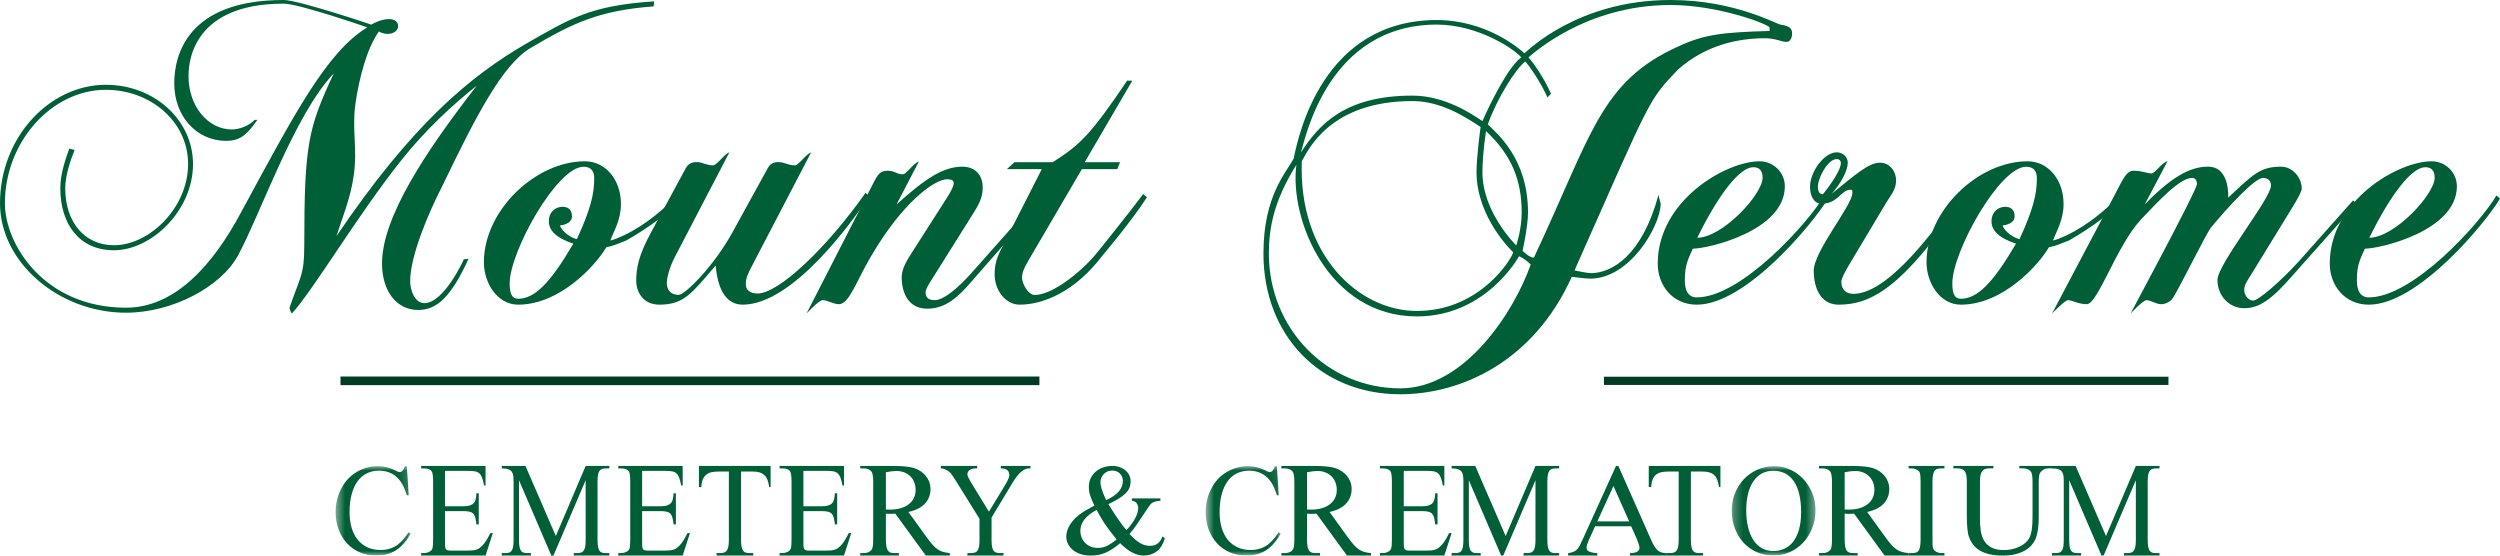 <?xml version="1.0" encoding="UTF-8"?>
<svg width="279px" height="62px" viewBox="0 0 279 62" version="1.1" xmlns="http://www.w3.org/2000/svg" xmlns:xlink="http://www.w3.org/1999/xlink">
    <title>Logo new</title>
    <defs>
        <polygon id="path-1" points="0.455 0.023 8.831 0.023 8.831 10 0.455 10"></polygon>
        <polygon id="path-3" points="0.552 0.023 8.928 0.023 8.928 10 0.552 10"></polygon>
        <polygon id="path-5" points="0.263 0.023 9.609 0.023 9.609 10 0.263 10"></polygon>
        <polygon id="path-7" points="0 62 279 62 279 0 0 0"></polygon>
    </defs>
    <g id="D2" stroke="none" stroke-width="1" fill="none" fill-rule="evenodd">
        <g id="Homepage-v1" transform="translate(-580, -29)">
            <g id="Hero-unit" transform="translate(0, -32)">
                <g id="Navbar" transform="translate(-1, 30)">
                    <g id="Logo-new" transform="translate(581, 31)">
                        <path d="M72.95,0.712 C66.817,1.17 63.875,2.595 59.238,5.341 C56.096,7.173 53.104,12.972 49.315,20.857 C47.869,23.655 45.775,28.539 45.775,31.388 C45.775,32.456 46.323,33.83 47.37,33.83 C49.514,33.83 51.708,29.099 51.758,28.946 C52.057,28.845 52.057,28.997 52.307,28.845 C50.362,33.118 48.766,34.593 46.672,34.593 C44.229,34.593 42.633,32.456 42.633,29.404 C42.633,24.266 47.47,16.94 53.204,9.564 C50.611,11.599 47.37,14.6 44.727,17.958 C39.84,24.113 34.954,32.406 32.561,35 C32.411,34.745 32.312,34.441 32.312,34.339 C33.508,30.828 33.957,30.727 33.957,27.42 C33.957,16.025 34.406,14.295 37.248,8.19 C32.86,12.82 29.12,23.757 26.577,28.488 C24.682,31.999 19.248,34.898 14.062,34.898 C6.532,34.898 0,29.251 0,22.689 C0,15.312 5.535,9.462 11.817,9.462 C17.203,9.462 21.54,13.38 21.54,18.314 C21.54,23.503 16.904,27.929 12.715,27.929 C8.826,27.929 6.731,24.978 6.731,21.01 C6.731,19.382 7.33,17.703 7.729,16.585 L8.327,16.737 C7.878,17.856 7.28,19.586 7.28,21.01 C7.28,24.775 9.424,27.369 12.715,27.369 C16.704,27.369 20.992,23.147 20.992,18.314 C20.992,13.532 16.754,10.022 11.817,10.022 C5.734,10.022 0.548,15.872 0.548,22.689 C0.548,27.267 4.936,34.339 14.062,34.339 C19.546,34.339 23.784,29.557 26.926,23.655 C33.01,12.413 36.5,5.8 40.988,3.052 C40.988,3.052 33.359,0.407 31.663,0.407 C20.892,0.407 21.042,7.733 21.042,8.547 C21.042,11.752 23.136,14.448 25.879,14.448 C26.577,14.448 27.674,14.143 28.422,13.38 L28.721,13.38 C27.475,15.211 26.627,15.72 25.231,15.72 C21.94,15.72 19.446,12.972 19.446,9.31 C19.446,6.105 20.942,0 31.663,0 C33.309,0 41.436,2.748 41.436,2.748 C43.032,1.832 44.429,1.984 44.429,2.9 C44.429,3.713 43.231,4.07 42.284,3.511 C40.988,5.341 40.09,8.547 39.641,11.752 C39.292,14.651 39.89,16.585 39.492,19.484 C39.142,22.13 38.096,24.571 37.547,26.352 C45.924,13.99 52.356,8.547 58.789,4.833 C63.526,2.137 65.819,0.611 73,0.153 L72.95,0.712 Z" id="Fill-1" fill="#015F37"></path>
                        <path d="M65.124,18.609 C62.144,18.609 56.88,28.108 56.88,31.613 C56.88,32.781 57.129,33.34 57.824,33.34 C59.661,33.34 61.399,31.613 63.982,27.194 C61.995,26.533 61.25,25.67 61.25,24.705 C61.25,23.638 61.995,23.079 62.79,23.079 C63.386,23.079 63.833,23.384 63.833,24.146 C63.833,25.061 62.491,25.162 62.491,25.162 C62.74,25.924 63.833,26.584 64.379,26.686 C65.919,23.333 66.316,21.657 66.316,19.879 C66.316,19.066 65.919,18.609 65.124,18.609 M69.892,26.838 C68.998,27.194 68.402,27.448 67.657,27.6 C66.465,29.632 62.491,34 57.824,34 C55.49,34 54,31.562 54,29.276 C54,23.486 59.76,18 65.273,18 C67.557,18 69.296,20.031 69.296,22.775 C69.296,24.552 68.452,25.924 68.104,26.838 C68.601,26.736 69.047,26.533 69.593,26.279 C72.275,25.01 74.311,23.079 75.602,21.81 L76,22.165 C74.808,23.638 72.474,25.365 69.892,26.838" id="Fill-3" fill="#015F37"></path>
                        <path d="M82.878,34 C81.247,34 80.125,32.649 79.87,29.632 C77.219,32.701 76.352,34 73.6,34 C71.51,34 71,32.232 71,31.4 C71,29.945 71.254,28.489 72.682,25.89 L76.505,18.819 C76.914,18.091 77.372,18.091 77.882,18.091 C78.29,18.091 78.901,18.456 79.564,18.456 C80.023,18.456 80.838,17.155 81.4,17 L75.333,28.645 C74.619,29.997 74.415,31.192 74.415,31.556 C74.415,32.284 74.772,32.908 75.741,32.908 C76.454,32.908 79.666,29.685 81.705,25.994 L85.683,18.767 C85.937,18.299 86.294,18.091 86.855,18.091 C87.619,18.091 87.926,18.456 88.69,18.456 C89.149,18.456 89.862,17.259 90.525,17 L84.051,29.425 C83.439,30.568 83.234,31.037 83.234,31.713 C83.234,32.336 83.643,32.753 84.561,32.753 C86.855,32.753 92.157,27.813 96.592,21.523 L97,21.887 C94.96,25.006 88.384,34 82.878,34" id="Fill-5" fill="#015F37"></path>
                        <path d="M108.445,31.389 C107.023,33.045 105.6,34.449 103.49,34.449 C101.626,34.449 100.792,33.095 100.645,31.389 C100.596,30.637 100.596,29.985 101.675,28.33 L105.747,21.961 C106.189,21.259 106.434,20.708 106.434,20.457 C106.434,20.156 106.238,20.006 105.698,20.006 C104.324,20.006 100.743,22.513 97.162,28.681 C95.593,31.339 94.759,33.947 93.63,33.947 C92.992,33.947 92.355,33.496 91.815,33.496 C91.373,33.496 90,35 90,35 L97.555,20.257 C97.947,19.504 98.242,19.053 99.027,19.053 C99.909,19.053 100.056,19.454 100.743,19.454 C101.185,19.454 101.773,18.351 102.558,18 L100.056,22.814 C103.294,19.905 105.256,18.602 107.415,18.602 C108.789,18.602 109.672,19.504 109.672,20.909 C109.672,21.811 109.427,22.513 108.74,23.616 L104.177,30.887 C103.686,31.64 103.294,32.292 103.294,32.593 C103.294,33.195 103.588,33.496 104.324,33.496 C105.256,33.496 106.777,32.292 108.396,30.487 L115.607,22.363 L116,22.713 C114.92,24.018 108.445,31.389 108.445,31.389" id="Fill-7" fill="#015F37"></path>
                        <path d="M123.053,28.496 C119.947,32.611 116.368,34 113.79,34 C112.264,34 111,32.457 111,30.605 C111,29.164 111.421,28.393 112.106,27.056 L116.263,18.876 L112.368,18.876 L113.21,18.105 L117.474,18.105 C120.579,16.15 121.789,14.915 125.789,9 L126.368,9 L121.052,18.105 L124.999,18.105 L124.684,18.876 L120.737,18.876 L115.263,28.238 C114.632,29.319 114.052,30.194 114.052,30.965 C114.052,31.634 114.737,32.919 115.473,32.919 C117.579,32.919 120.999,30.039 122.526,28.084 C122.526,28.084 126.052,23.712 127.579,21.654 L128,22.014 C126.21,24.792 123.053,28.496 123.053,28.496" id="Fill-9" fill="#015F37"></path>
                        <path d="M197.481,3.048 C197.28,2.692 191.788,0.559 186.447,0.559 C176.824,0.559 170.929,6.148 170.575,6.402 C171.13,7.012 172.289,8.638 173.095,10.466 L172.692,10.873 C172.138,9.552 170.828,7.519 170.223,6.859 C169.165,7.672 167.15,10.822 166.041,13.871 C166.949,14.836 170.526,17.579 170.526,23.727 C170.526,25.252 169.92,27.996 169.92,27.996 C169.92,27.996 170.676,28.758 171.18,28.758 C177.63,15.039 178.587,9.095 187.303,5.182 C190.226,3.811 192.342,3.607 197.481,3.455 L197.481,3.048 Z M165.84,14.633 C165.537,16.563 165.437,18.392 165.437,19.205 C165.437,23.727 169.216,27.386 169.216,27.386 C169.216,27.386 169.82,25.608 169.82,23.727 C169.82,20.12 168.711,17.325 165.84,14.633 L165.84,14.633 Z M164.781,19.205 C164.781,17.376 165.235,14.175 165.235,14.175 C163.472,13.007 160.801,11.279 157.627,11.279 C148.407,11.279 145.988,16.767 145.283,17.986 C144.88,28.351 151.53,34.702 158.131,34.702 C165.336,34.702 168.863,28.605 168.863,28.147 C168.863,28.147 164.781,24.337 164.781,19.205 L164.781,19.205 Z M160.297,2.743 C148.205,2.794 145.686,15.395 145.182,17.021 C147.147,13.972 150.019,10.67 157.627,10.67 C161.305,10.67 164.379,12.803 165.437,13.515 C165.437,13.515 167.956,7.723 169.77,6.402 C169.115,5.588 165.084,2.743 160.297,2.743 L160.297,2.743 Z M169.518,28.605 C169.518,28.605 165.89,35.312 158.131,35.312 C148.256,35.312 143.872,24.489 144.678,18.392 C142.159,22.406 141.605,25.455 141.605,28.3 C141.605,36.683 148.104,43.34 156.266,43.34 C163.472,43.34 168.963,34.804 170.828,29.52 C170.828,29.52 170.122,28.809 169.518,28.605 L169.518,28.605 Z M199.396,4.674 C198.741,4.674 198.187,4.268 196.977,4.268 C193.954,4.268 190.377,5.03 187.303,7.723 C183.928,11.279 184.431,10.517 175.715,30.18 C175.715,30.18 177.176,30.485 177.529,30.485 C179.897,30.485 183.273,28.503 185.086,21.746 C185.187,22.254 185.339,22.661 185.339,22.813 C185.187,25.455 181.811,31.095 177.479,31.095 C176.924,31.095 175.412,30.891 175.412,30.891 C171.13,40.393 163.019,44 156.266,44 C147.298,44 141,37.394 141,28.3 C141,21.797 143.57,19.256 144.376,17.681 C144.93,14.988 147.651,2.286 160.297,2.235 C165.89,2.235 169.568,5.437 170.122,5.944 C170.474,5.69 176.067,0 186.447,0 C193.551,0 198.237,2.692 198.69,2.743 C199.749,2.896 200,3.2 200,3.76 C200,4.268 199.749,4.674 199.396,4.674 L199.396,4.674 Z" id="Fill-11" fill="#015F37"></path>
                        <path d="M195.666,18.66 C194.227,18.66 191.945,21.404 189.415,26.533 C192.193,26.533 196.708,21.708 196.708,19.828 C196.708,19.066 196.36,18.66 195.666,18.66 M189.365,34 C186.588,34 185,31.765 185,29.429 C185,22.368 192.64,18 196.36,18 C197.898,18 199.188,19.219 199.188,20.793 C199.188,25.772 190.606,27.752 188.919,27.752 C188.374,28.972 188.026,29.581 188.026,31.308 C188.026,32.374 188.374,33.187 189.365,33.187 C194.326,33.187 201.817,24.857 203.603,21.81 L204,22.165 C202.512,24.705 194.922,34 189.365,34" id="Fill-13" fill="#015F37"></path>
                        <path d="M204.979,17.754 C203.952,17.754 202.873,19.918 202.873,20.822 C202.873,21.476 203.13,21.678 203.439,21.678 C204.414,20.471 205.441,18.912 205.441,18.208 C205.441,18.006 205.338,17.754 204.979,17.754 M205.184,34 C203.49,34 202.463,32.642 202.411,30.278 C202.36,28.065 206.726,22.935 206.726,21.527 C206.726,21.225 206.726,21.175 206.52,21.175 C205.441,21.175 205.133,22.734 203.284,22.734 C202.463,22.734 202,21.929 202,20.822 C202,19.163 203.592,17 204.979,17 C205.596,17 206.212,17.453 206.212,18.157 C206.212,19.063 205.441,20.471 204.414,21.627 C207.033,19.515 208.523,18.157 209.807,18.157 C210.886,18.157 211.604,19.113 211.604,20.118 C211.604,21.175 211.039,21.728 210.525,22.583 L206.469,29.373 C205.853,30.379 205.493,31.133 205.493,31.435 C205.493,32.39 206.109,32.793 206.829,32.793 C210.32,32.793 214.84,27.21 218.589,21.929 L219,22.281 C212.272,32.239 208.728,34 205.184,34" id="Fill-15" fill="#015F37"></path>
                        <path d="M226.124,18.609 C223.144,18.609 217.88,28.108 217.88,31.613 C217.88,32.781 218.129,33.34 218.824,33.34 C220.662,33.34 222.399,31.613 224.981,27.194 C222.996,26.533 222.251,25.67 222.251,24.705 C222.251,23.638 222.996,23.079 223.79,23.079 C224.386,23.079 224.833,23.384 224.833,24.146 C224.833,25.061 223.491,25.162 223.491,25.162 C223.741,25.924 224.833,26.584 225.379,26.686 C226.919,23.333 227.315,21.657 227.315,19.879 C227.315,19.066 226.919,18.609 226.124,18.609 M230.892,26.838 C229.998,27.194 229.402,27.448 228.657,27.6 C227.465,29.632 223.491,34 218.824,34 C216.49,34 215,31.562 215,29.276 C215,23.486 220.76,18 226.273,18 C228.557,18 230.295,20.031 230.295,22.775 C230.295,24.552 229.452,25.924 229.104,26.838 C229.601,26.736 230.047,26.533 230.593,26.279 C233.275,25.01 235.311,23.079 236.602,21.81 L237,22.165 C235.808,23.638 233.474,25.365 230.892,26.838" id="Fill-17" fill="#015F37"></path>
                        <path d="M256.927,29.534 C254.438,32.343 252.795,34.398 250.455,34.398 C248.813,34.398 247.469,33.045 247.469,31.239 C247.469,29.484 253.442,22.163 253.442,20.708 C253.442,20.156 253.094,19.856 252.546,19.856 C251.65,19.856 248.713,23.014 246.722,25.422 C246.274,25.974 243.287,31.991 242.539,33.194 C242.191,33.747 241.595,33.947 241.196,33.947 C240.598,33.947 240.002,33.496 239.553,33.496 C239.156,33.496 237.762,35 237.762,35 C237.762,35 245.178,21.21 245.178,20.558 C245.178,20.156 245.029,19.856 244.631,19.856 C243.287,19.856 240.948,22.363 238.956,24.469 C236.218,27.378 234.127,33.947 232.883,33.947 C231.937,33.947 231.24,33.496 230.792,33.496 C230.444,33.496 229,35 229,35 L235.969,21.811 C237.014,19.806 237.313,19.053 238.159,19.053 C239.005,19.053 239.652,19.354 240.102,19.354 C240.499,19.354 241.296,18.1 241.892,18 L239.354,22.814 C242.838,19.204 244.88,18.602 246.423,18.602 C248.912,18.602 248.663,22.062 248.663,22.062 C251.501,19.404 252.247,18.602 254.587,18.602 C255.832,18.602 256.878,19.806 256.878,21.059 C256.878,21.26 256.579,21.912 256.031,22.814 L251.202,30.688 C250.854,31.239 250.455,31.79 250.455,32.343 C250.455,33.045 251.003,33.546 251.451,33.546 C251.999,33.546 254.388,31.54 256.579,29.133 L262.601,22.363 L263,22.714 L256.927,29.534 Z" id="Fill-19" fill="#015F37"></path>
                        <path d="M270.666,18.66 C269.227,18.66 266.945,21.404 264.415,26.533 C267.193,26.533 271.708,21.708 271.708,19.828 C271.708,19.066 271.36,18.66 270.666,18.66 M264.365,34 C261.588,34 260,31.765 260,29.429 C260,22.368 267.64,18 271.36,18 C272.898,18 274.188,19.219 274.188,20.793 C274.188,25.772 265.606,27.752 263.919,27.752 C263.374,28.972 263.026,29.581 263.026,31.308 C263.026,32.374 263.374,33.187 264.365,33.187 C269.326,33.187 276.817,24.857 278.603,21.81 L279,22.165 C277.512,24.705 269.922,34 264.365,34" id="Fill-21" fill="#015F37"></path>
                        <g id="Group-25" transform="translate(37, 52)">
                            <mask id="mask-2" fill="white">
                                <use xlink:href="#path-1"></use>
                            </mask>
                            <g id="Clip-24"></g>
                            <path d="M8.401,0.023 L8.616,3.269 L8.401,3.269 C8.114,2.296 7.709,1.595 7.187,1.168 C6.665,0.741 6.035,0.527 5.298,0.527 C4.82,0.527 4.38,0.62 3.977,0.806 C3.575,0.991 3.228,1.276 2.938,1.662 C2.648,2.046 2.421,2.53 2.258,3.111 C2.093,3.693 2.012,4.379 2.012,5.169 C2.012,5.806 2.088,6.384 2.242,6.902 C2.396,7.42 2.621,7.863 2.918,8.23 C3.215,8.598 3.578,8.882 4.008,9.081 C4.438,9.281 4.933,9.381 5.493,9.381 C6.08,9.381 6.612,9.248 7.09,8.982 C7.547,8.736 8.056,8.212 8.616,7.406 L8.831,7.543 C8.36,8.389 7.815,9.012 7.198,9.406 C6.58,9.802 5.841,10 4.981,10 C4.319,10 3.711,9.881 3.158,9.643 C2.606,9.405 2.129,9.071 1.73,8.64 C1.331,8.209 1.019,7.699 0.793,7.106 C0.568,6.515 0.455,5.866 0.455,5.159 C0.455,4.199 0.663,3.325 1.08,2.533 C1.49,1.736 2.059,1.119 2.79,0.685 C3.527,0.244 4.325,0.023 5.186,0.023 C5.861,0.023 6.524,0.192 7.172,0.527 C7.363,0.633 7.499,0.685 7.582,0.685 C7.732,0.685 7.856,0.622 7.955,0.496 C8.054,0.37 8.124,0.213 8.165,0.023 L8.401,0.023 Z" id="Fill-23" fill="#015F37" mask="url(#mask-2)"></path>
                        </g>
                        <path d="M49.66,52.55 L49.66,56.5 L51.703,56.5 C52.004,56.5 52.247,56.471 52.433,56.412 C52.617,56.353 52.762,56.265 52.869,56.147 C52.975,56.03 53.048,55.88 53.09,55.696 C53.131,55.513 53.158,55.297 53.171,55.048 L53.429,55.048 L53.429,58.524 L53.171,58.524 C53.138,58.238 53.098,57.999 53.053,57.808 C53.009,57.618 52.937,57.466 52.838,57.352 C52.739,57.239 52.6,57.158 52.422,57.11 C52.244,57.063 52.004,57.039 51.703,57.039 L49.66,57.039 L49.66,60.339 C49.66,60.588 49.663,60.786 49.67,60.933 C49.677,61.08 49.704,61.192 49.752,61.268 C49.8,61.346 49.876,61.395 49.978,61.417 C50.081,61.439 50.231,61.45 50.43,61.45 L52.011,61.45 C52.278,61.45 52.504,61.443 52.689,61.428 C52.874,61.413 53.033,61.384 53.167,61.34 C53.3,61.297 53.418,61.235 53.52,61.159 C53.624,61.081 53.733,60.985 53.849,60.867 C54.123,60.581 54.414,60.122 54.722,59.492 L55,59.492 L54.188,62 L47,62 L47,61.725 L47.329,61.725 C47.418,61.725 47.51,61.714 47.606,61.692 C47.702,61.67 47.793,61.639 47.878,61.599 C47.964,61.558 48.041,61.505 48.109,61.439 C48.178,61.373 48.225,61.297 48.253,61.208 C48.308,61.047 48.335,60.724 48.335,60.239 L48.335,53.749 C48.335,53.111 48.277,52.719 48.161,52.572 C47.997,52.374 47.719,52.276 47.329,52.276 L47,52.276 L47,52 L54.188,52 L54.188,54.189 L54.024,54.189 C53.955,53.83 53.882,53.542 53.803,53.326 C53.724,53.11 53.62,52.943 53.49,52.825 C53.36,52.708 53.194,52.633 52.992,52.6 C52.79,52.567 52.531,52.55 52.216,52.55 L49.66,52.55 Z" id="Fill-26" fill="#015F37"></path>
                        <path d="M61.527,62 L57.921,53.595 L57.921,60.272 C57.921,60.618 57.944,60.887 57.988,61.081 C58.033,61.276 58.097,61.421 58.184,61.516 C58.269,61.612 58.374,61.67 58.497,61.692 C58.62,61.714 58.76,61.725 58.918,61.725 L59.246,61.725 L59.246,62 L56,62 L56,61.725 L56.329,61.725 C56.494,61.725 56.637,61.712 56.761,61.687 C56.884,61.661 56.987,61.598 57.069,61.5 C57.151,61.4 57.212,61.254 57.254,61.06 C57.294,60.865 57.315,60.603 57.315,60.272 L57.315,53.738 C57.315,53.504 57.305,53.297 57.285,53.117 C57.264,52.937 57.211,52.785 57.125,52.66 C57.039,52.535 56.91,52.44 56.734,52.374 C56.56,52.308 56.315,52.276 56,52.276 L56,52 L58.641,52 L62.031,59.822 L65.359,52 L68,52 L68,52.276 L67.682,52.276 C67.51,52.276 67.363,52.29 67.24,52.319 C67.117,52.348 67.014,52.413 66.931,52.512 C66.849,52.611 66.788,52.757 66.747,52.952 C66.706,53.146 66.685,53.408 66.685,53.738 L66.685,60.272 C66.685,60.618 66.707,60.887 66.752,61.081 C66.796,61.276 66.861,61.421 66.947,61.516 C67.032,61.612 67.137,61.67 67.26,61.692 C67.384,61.714 67.524,61.725 67.682,61.725 L68,61.725 L68,62 L64.035,62 L64.035,61.725 L64.363,61.725 C64.528,61.725 64.672,61.711 64.795,61.681 C64.918,61.652 65.022,61.587 65.108,61.488 C65.194,61.389 65.257,61.245 65.298,61.054 C65.339,60.863 65.359,60.603 65.359,60.272 L65.359,53.595 L61.764,62 L61.527,62 Z" id="Fill-28" fill="#015F37"></path>
                        <path d="M71.66,52.55 L71.66,56.5 L73.703,56.5 C74.004,56.5 74.247,56.471 74.433,56.412 C74.617,56.353 74.762,56.265 74.869,56.147 C74.975,56.03 75.048,55.88 75.09,55.696 C75.131,55.513 75.158,55.297 75.171,55.048 L75.429,55.048 L75.429,58.524 L75.171,58.524 C75.138,58.238 75.098,57.999 75.053,57.808 C75.009,57.618 74.937,57.466 74.838,57.352 C74.739,57.239 74.6,57.158 74.422,57.11 C74.244,57.063 74.004,57.039 73.703,57.039 L71.66,57.039 L71.66,60.339 C71.66,60.588 71.663,60.786 71.67,60.933 C71.677,61.08 71.704,61.192 71.752,61.268 C71.8,61.346 71.876,61.395 71.978,61.417 C72.081,61.439 72.231,61.45 72.43,61.45 L74.011,61.45 C74.278,61.45 74.504,61.443 74.689,61.428 C74.874,61.413 75.033,61.384 75.167,61.34 C75.3,61.297 75.418,61.235 75.52,61.159 C75.624,61.081 75.733,60.985 75.849,60.867 C76.123,60.581 76.414,60.122 76.722,59.492 L77,59.492 L76.188,62 L69,62 L69,61.725 L69.329,61.725 C69.418,61.725 69.51,61.714 69.606,61.692 C69.702,61.67 69.793,61.639 69.878,61.599 C69.964,61.558 70.041,61.505 70.109,61.439 C70.178,61.373 70.225,61.297 70.253,61.208 C70.308,61.047 70.335,60.724 70.335,60.239 L70.335,53.749 C70.335,53.111 70.277,52.719 70.161,52.572 C69.997,52.374 69.719,52.276 69.329,52.276 L69,52.276 L69,52 L76.188,52 L76.188,54.189 L76.024,54.189 C75.955,53.83 75.882,53.542 75.803,53.326 C75.724,53.11 75.62,52.943 75.49,52.825 C75.36,52.708 75.194,52.633 74.992,52.6 C74.79,52.567 74.531,52.55 74.216,52.55 L71.66,52.55 Z" id="Fill-30" fill="#015F37"></path>
                        <path d="M86,52 L86,54.354 L85.84,54.354 C85.762,53.724 85.583,53.278 85.303,53.018 C85.023,52.757 84.61,52.627 84.064,52.627 L82.702,52.627 L82.702,60.272 C82.702,60.61 82.725,60.876 82.771,61.07 C82.818,61.265 82.883,61.409 82.968,61.504 C83.053,61.6 83.16,61.661 83.288,61.687 C83.415,61.712 83.564,61.724 83.734,61.724 L84.064,61.724 L84.064,62 L79.968,62 L79.968,61.724 L80.309,61.724 C80.479,61.724 80.627,61.71 80.756,61.681 C80.883,61.652 80.99,61.587 81.075,61.488 C81.16,61.389 81.225,61.244 81.272,61.053 C81.318,60.863 81.341,60.603 81.341,60.272 L81.341,52.627 L80.181,52.627 C79.89,52.627 79.633,52.651 79.41,52.699 C79.187,52.746 78.993,52.834 78.83,52.962 C78.667,53.091 78.538,53.267 78.442,53.491 C78.346,53.714 78.288,54.002 78.266,54.354 L78,54.354 L78,52 L86,52 Z" id="Fill-32" fill="#015F37"></path>
                        <path d="M89.66,52.55 L89.66,56.5 L91.703,56.5 C92.004,56.5 92.247,56.471 92.433,56.412 C92.617,56.353 92.762,56.265 92.869,56.147 C92.975,56.03 93.048,55.88 93.09,55.696 C93.131,55.513 93.158,55.297 93.171,55.048 L93.429,55.048 L93.429,58.524 L93.171,58.524 C93.138,58.238 93.098,57.999 93.053,57.808 C93.009,57.618 92.937,57.466 92.838,57.352 C92.739,57.239 92.6,57.158 92.422,57.11 C92.244,57.063 92.004,57.039 91.703,57.039 L89.66,57.039 L89.66,60.339 C89.66,60.588 89.663,60.786 89.67,60.933 C89.677,61.08 89.704,61.192 89.752,61.268 C89.8,61.346 89.876,61.395 89.978,61.417 C90.081,61.439 90.231,61.45 90.43,61.45 L92.011,61.45 C92.278,61.45 92.504,61.443 92.689,61.428 C92.874,61.413 93.033,61.384 93.167,61.34 C93.3,61.297 93.418,61.235 93.52,61.159 C93.624,61.081 93.733,60.985 93.849,60.867 C94.123,60.581 94.414,60.122 94.722,59.492 L95,59.492 L94.188,62 L87,62 L87,61.725 L87.329,61.725 C87.418,61.725 87.51,61.714 87.606,61.692 C87.702,61.67 87.793,61.639 87.878,61.599 C87.964,61.558 88.041,61.505 88.109,61.439 C88.178,61.373 88.225,61.297 88.253,61.208 C88.308,61.047 88.335,60.724 88.335,60.239 L88.335,53.749 C88.335,53.111 88.277,52.719 88.161,52.572 C87.997,52.374 87.719,52.276 87.329,52.276 L87,52.276 L87,52 L94.188,52 L94.188,54.189 L94.024,54.189 C93.955,53.83 93.882,53.542 93.803,53.326 C93.724,53.11 93.62,52.943 93.49,52.825 C93.36,52.708 93.194,52.633 92.992,52.6 C92.79,52.567 92.531,52.55 92.216,52.55 L89.66,52.55 Z" id="Fill-34" fill="#015F37"></path>
                        <path d="M98.865,56.863 C98.961,56.863 99.043,56.864 99.114,56.868 C99.184,56.871 99.241,56.874 99.286,56.874 C99.764,56.874 100.185,56.818 100.546,56.709 C100.908,56.598 101.21,56.444 101.453,56.246 C101.697,56.049 101.879,55.816 102.001,55.548 C102.123,55.28 102.184,54.988 102.184,54.673 C102.184,54.365 102.132,54.081 102.028,53.82 C101.925,53.56 101.778,53.337 101.586,53.149 C101.395,52.962 101.165,52.817 100.9,52.715 C100.635,52.612 100.344,52.561 100.026,52.561 C99.724,52.561 99.337,52.608 98.865,52.704 L98.865,56.863 Z M106,62 L103.322,62 L99.916,57.324 C99.79,57.332 99.678,57.337 99.578,57.341 C99.478,57.345 99.388,57.347 99.307,57.347 C99.241,57.347 99.17,57.345 99.098,57.341 C99.023,57.337 98.946,57.332 98.865,57.324 L98.865,60.229 C98.865,60.581 98.889,60.858 98.936,61.06 C98.984,61.261 99.055,61.412 99.147,61.511 C99.239,61.61 99.35,61.67 99.478,61.692 C99.608,61.715 99.754,61.725 99.916,61.725 L100.314,61.725 L100.314,62 L96,62 L96,61.725 L96.387,61.725 C96.8,61.725 97.102,61.59 97.294,61.318 C97.397,61.157 97.449,60.794 97.449,60.229 L97.449,53.771 C97.449,53.155 97.379,52.766 97.239,52.604 C97.047,52.384 96.763,52.275 96.387,52.275 L96,52.275 L96,52 L99.661,52 C100.199,52 100.664,52.02 101.055,52.06 C101.446,52.101 101.766,52.161 102.018,52.242 C102.268,52.322 102.504,52.434 102.726,52.577 C102.947,52.72 103.14,52.893 103.306,53.094 C103.472,53.296 103.603,53.521 103.699,53.771 C103.795,54.02 103.843,54.288 103.843,54.574 C103.843,55.198 103.643,55.734 103.245,56.18 C102.847,56.627 102.224,56.946 101.376,57.137 L103.444,59.998 C103.688,60.328 103.903,60.599 104.092,60.812 C104.28,61.025 104.468,61.194 104.656,61.318 C104.844,61.443 105.043,61.535 105.253,61.593 C105.464,61.652 105.712,61.696 106,61.725 L106,62 Z" id="Fill-36" fill="#015F37"></path>
                        <path d="M111.691,52 L115,52 L115,52.275 L114.812,52.275 C114.547,52.275 114.262,52.401 113.956,52.654 C113.65,52.907 113.313,53.346 112.943,53.969 L110.657,57.764 L110.657,60.272 C110.657,60.61 110.68,60.876 110.725,61.07 C110.77,61.265 110.836,61.409 110.924,61.504 C111.01,61.6 111.118,61.661 111.247,61.687 C111.376,61.712 111.523,61.724 111.691,61.724 L111.994,61.724 L111.994,62 L107.964,62 L107.964,61.724 L108.309,61.724 C108.476,61.724 108.622,61.71 108.747,61.681 C108.873,61.652 108.977,61.587 109.061,61.488 C109.144,61.389 109.206,61.244 109.248,61.053 C109.29,60.863 109.311,60.603 109.311,60.272 L109.311,57.896 L106.712,53.716 C106.551,53.467 106.421,53.267 106.32,53.116 C106.22,52.966 106.141,52.857 106.085,52.792 C106.057,52.762 106.011,52.719 105.944,52.66 C105.878,52.601 105.797,52.545 105.7,52.489 C105.602,52.434 105.494,52.385 105.375,52.341 C105.257,52.297 105.132,52.275 105,52.275 L105,52 L109.05,52 L109.05,52.275 L108.841,52.275 C108.737,52.275 108.633,52.288 108.528,52.313 C108.424,52.339 108.33,52.378 108.246,52.429 C108.162,52.48 108.095,52.548 108.043,52.633 C107.99,52.717 107.964,52.814 107.964,52.923 C107.957,53.012 107.992,53.135 108.069,53.293 C108.145,53.45 108.253,53.646 108.392,53.881 L110.365,57.104 L112.234,54.024 C112.498,53.577 112.637,53.232 112.651,52.99 C112.637,52.887 112.614,52.792 112.583,52.704 C112.552,52.616 112.5,52.541 112.426,52.479 C112.354,52.417 112.258,52.367 112.14,52.33 C112.021,52.293 111.871,52.275 111.691,52.275 L111.691,52 Z" id="Fill-38" fill="#015F37"></path>
                        <path d="M123.44,55.811 C124.688,55.256 125.311,54.548 125.311,53.684 C125.311,53.347 125.2,53.068 124.979,52.847 C124.757,52.626 124.477,52.516 124.14,52.516 C123.913,52.516 123.719,52.556 123.554,52.637 C123.388,52.717 123.251,52.821 123.142,52.948 C123.033,53.073 122.95,53.211 122.894,53.358 C122.838,53.505 122.809,53.645 122.809,53.779 C122.809,53.898 122.819,54.017 122.838,54.137 C122.856,54.256 122.888,54.391 122.934,54.542 C122.978,54.693 123.043,54.87 123.125,55.073 C123.208,55.277 123.312,55.523 123.44,55.811 L123.44,55.811 Z M124.613,60.211 C124.274,59.79 123.991,59.425 123.762,59.116 C123.532,58.807 123.355,58.555 123.227,58.358 C122.978,57.972 122.697,57.488 122.381,56.906 C121.171,57.558 120.567,58.337 120.567,59.243 C120.567,59.488 120.611,59.727 120.702,59.958 C120.792,60.19 120.919,60.393 121.085,60.569 C121.25,60.744 121.453,60.884 121.694,60.99 C121.934,61.096 122.201,61.147 122.494,61.147 C122.651,61.147 122.804,61.136 122.95,61.111 C123.096,61.086 123.251,61.041 123.412,60.974 C123.574,60.907 123.75,60.813 123.942,60.69 C124.134,60.567 124.357,60.407 124.613,60.211 L124.613,60.211 Z M126.326,55.621 L129.504,55.621 L129.504,55.885 C129.068,55.912 128.741,56.003 128.523,56.158 C128.441,56.221 128.313,56.379 128.14,56.632 C127.967,56.885 127.77,57.181 127.548,57.521 C127.327,57.862 127.087,58.218 126.828,58.59 C126.568,58.961 126.311,59.295 126.055,59.59 C126.506,60.081 126.906,60.425 127.256,60.621 C127.604,60.818 127.96,60.916 128.321,60.916 C128.673,60.916 128.968,60.826 129.205,60.648 C129.442,60.469 129.613,60.207 129.718,59.863 L130,60.064 C129.812,60.723 129.511,61.21 129.099,61.527 C128.685,61.843 128.205,62 127.656,62 C127.242,62 126.823,61.895 126.399,61.685 C125.974,61.474 125.51,61.119 125.007,60.621 C124.692,60.881 124.399,61.099 124.128,61.274 C123.857,61.449 123.593,61.592 123.334,61.7 C123.074,61.809 122.813,61.886 122.55,61.931 C122.287,61.978 122.009,62 121.716,62 C121.295,62 120.918,61.944 120.583,61.832 C120.249,61.72 119.966,61.567 119.732,61.374 C119.499,61.181 119.319,60.958 119.192,60.705 C119.064,60.453 119,60.183 119,59.895 C119,59.327 119.222,58.762 119.665,58.2 C119.882,57.913 120.195,57.623 120.601,57.332 C121.006,57.04 121.517,56.741 122.134,56.431 C122.013,56.179 121.913,55.956 121.835,55.763 C121.756,55.57 121.692,55.393 121.643,55.232 C121.594,55.07 121.56,54.915 121.542,54.768 C121.523,54.621 121.514,54.474 121.514,54.326 C121.514,53.975 121.583,53.656 121.722,53.369 C121.86,53.08 122.049,52.835 122.286,52.632 C122.522,52.428 122.8,52.272 123.119,52.163 C123.439,52.054 123.782,52 124.15,52 C124.443,52 124.714,52.044 124.962,52.132 C125.21,52.219 125.424,52.341 125.604,52.494 C125.785,52.649 125.925,52.831 126.027,53.042 C126.128,53.253 126.179,53.477 126.179,53.716 C126.179,53.969 126.138,54.202 126.055,54.416 C125.972,54.63 125.834,54.837 125.638,55.037 C125.442,55.237 125.187,55.435 124.872,55.632 C124.557,55.828 124.165,56.039 123.7,56.263 C124.022,56.797 124.349,57.305 124.68,57.789 C125.011,58.273 125.352,58.737 125.706,59.179 C126.585,58.204 127.024,57.372 127.024,56.684 C127.024,56.502 126.968,56.33 126.856,56.168 C126.743,56.007 126.566,55.912 126.326,55.885 L126.326,55.621 Z" id="Fill-40" fill="#015F37"></path>
                        <g id="Group-44" transform="translate(134, 52)">
                            <mask id="mask-4" fill="white">
                                <use xlink:href="#path-3"></use>
                            </mask>
                            <g id="Clip-43"></g>
                            <path d="M8.498,0.023 L8.713,3.269 L8.498,3.269 C8.211,2.296 7.806,1.595 7.285,1.168 C6.763,0.741 6.133,0.527 5.395,0.527 C4.918,0.527 4.478,0.62 4.075,0.806 C3.671,0.991 3.326,1.276 3.035,1.662 C2.745,2.046 2.518,2.53 2.354,3.111 C2.191,3.693 2.108,4.379 2.108,5.169 C2.108,5.806 2.186,6.384 2.339,6.902 C2.492,7.42 2.717,7.863 3.014,8.23 C3.312,8.598 3.675,8.882 4.106,9.081 C4.535,9.281 5.03,9.381 5.59,9.381 C6.177,9.381 6.709,9.248 7.187,8.982 C7.644,8.736 8.153,8.212 8.713,7.406 L8.928,7.543 C8.456,8.389 7.913,9.012 7.295,9.406 C6.677,9.802 5.939,10 5.078,10 C4.416,10 3.809,9.881 3.255,9.643 C2.702,9.405 2.227,9.071 1.826,8.64 C1.428,8.209 1.115,7.699 0.89,7.106 C0.665,6.515 0.552,5.866 0.552,5.159 C0.552,4.199 0.761,3.325 1.177,2.533 C1.586,1.736 2.156,1.119 2.888,0.685 C3.624,0.244 4.422,0.023 5.282,0.023 C5.959,0.023 6.621,0.192 7.269,0.527 C7.46,0.633 7.597,0.685 7.679,0.685 C7.829,0.685 7.953,0.622 8.052,0.496 C8.151,0.37 8.222,0.213 8.263,0.023 L8.498,0.023 Z" id="Fill-42" fill="#015F37" mask="url(#mask-4)"></path>
                        </g>
                        <path d="M145.865,56.863 C145.961,56.863 146.043,56.864 146.114,56.868 C146.184,56.871 146.241,56.874 146.286,56.874 C146.764,56.874 147.185,56.818 147.546,56.709 C147.908,56.598 148.21,56.444 148.453,56.246 C148.696,56.049 148.879,55.816 149.001,55.548 C149.123,55.28 149.184,54.988 149.184,54.673 C149.184,54.365 149.131,54.081 149.028,53.82 C148.924,53.56 148.778,53.337 148.586,53.149 C148.394,52.962 148.165,52.817 147.9,52.715 C147.635,52.612 147.343,52.561 147.026,52.561 C146.724,52.561 146.337,52.608 145.865,52.704 L145.865,56.863 Z M153,62 L150.322,62 L146.916,57.324 C146.79,57.332 146.678,57.337 146.578,57.341 C146.478,57.345 146.388,57.347 146.307,57.347 C146.241,57.347 146.17,57.345 146.097,57.341 C146.023,57.337 145.946,57.332 145.865,57.324 L145.865,60.229 C145.865,60.581 145.889,60.858 145.936,61.06 C145.984,61.261 146.054,61.412 146.147,61.511 C146.239,61.61 146.35,61.67 146.478,61.692 C146.607,61.715 146.754,61.725 146.916,61.725 L147.314,61.725 L147.314,62 L143,62 L143,61.725 L143.387,61.725 C143.8,61.725 144.102,61.59 144.295,61.318 C144.397,61.157 144.449,60.794 144.449,60.229 L144.449,53.771 C144.449,53.155 144.378,52.766 144.239,52.604 C144.048,52.384 143.762,52.275 143.387,52.275 L143,52.275 L143,52 L146.661,52 C147.199,52 147.664,52.02 148.055,52.06 C148.446,52.101 148.766,52.161 149.018,52.242 C149.268,52.322 149.504,52.434 149.726,52.577 C149.946,52.72 150.14,52.893 150.305,53.094 C150.472,53.296 150.603,53.521 150.699,53.771 C150.795,54.02 150.843,54.288 150.843,54.574 C150.843,55.198 150.643,55.734 150.245,56.18 C149.847,56.627 149.224,56.946 148.376,57.137 L150.444,59.998 C150.688,60.328 150.903,60.599 151.091,60.812 C151.28,61.025 151.467,61.194 151.655,61.318 C151.844,61.443 152.042,61.535 152.253,61.593 C152.464,61.652 152.712,61.696 153,61.725 L153,62 Z" id="Fill-45" fill="#015F37"></path>
                        <path d="M156.66,52.55 L156.66,56.5 L158.703,56.5 C159.004,56.5 159.247,56.471 159.433,56.412 C159.617,56.353 159.762,56.265 159.869,56.147 C159.974,56.03 160.048,55.88 160.09,55.696 C160.13,55.513 160.157,55.297 160.171,55.048 L160.429,55.048 L160.429,58.524 L160.171,58.524 C160.137,58.238 160.098,57.999 160.053,57.808 C160.009,57.618 159.937,57.466 159.838,57.352 C159.739,57.239 159.6,57.158 159.422,57.11 C159.244,57.063 159.004,57.039 158.703,57.039 L156.66,57.039 L156.66,60.339 C156.66,60.588 156.663,60.786 156.67,60.933 C156.676,61.08 156.704,61.192 156.752,61.268 C156.8,61.346 156.876,61.395 156.978,61.417 C157.081,61.439 157.231,61.45 157.429,61.45 L159.011,61.45 C159.278,61.45 159.504,61.443 159.689,61.428 C159.874,61.413 160.032,61.384 160.166,61.34 C160.3,61.297 160.418,61.235 160.52,61.159 C160.624,61.081 160.733,60.985 160.849,60.867 C161.123,60.581 161.414,60.122 161.722,59.492 L162,59.492 L161.188,62 L154,62 L154,61.725 L154.329,61.725 C154.418,61.725 154.51,61.714 154.606,61.692 C154.701,61.67 154.793,61.639 154.878,61.599 C154.964,61.558 155.041,61.505 155.109,61.439 C155.177,61.373 155.225,61.297 155.253,61.208 C155.307,61.047 155.335,60.724 155.335,60.239 L155.335,53.749 C155.335,53.111 155.276,52.719 155.161,52.572 C154.996,52.374 154.719,52.276 154.329,52.276 L154,52.276 L154,52 L161.188,52 L161.188,54.189 L161.024,54.189 C160.955,53.83 160.882,53.542 160.803,53.326 C160.724,53.11 160.62,52.943 160.49,52.825 C160.36,52.708 160.193,52.633 159.992,52.6 C159.789,52.567 159.531,52.55 159.216,52.55 L156.66,52.55 Z" id="Fill-47" fill="#015F37"></path>
                        <path d="M167.527,62 L163.921,53.595 L163.921,60.272 C163.921,60.618 163.943,60.887 163.988,61.081 C164.032,61.276 164.097,61.421 164.184,61.516 C164.269,61.612 164.374,61.67 164.497,61.692 C164.62,61.714 164.76,61.725 164.918,61.725 L165.246,61.725 L165.246,62 L162,62 L162,61.725 L162.329,61.725 C162.494,61.725 162.637,61.712 162.76,61.687 C162.883,61.661 162.987,61.598 163.069,61.5 C163.151,61.4 163.212,61.254 163.253,61.06 C163.294,60.865 163.315,60.603 163.315,60.272 L163.315,53.738 C163.315,53.504 163.305,53.297 163.284,53.117 C163.264,52.937 163.211,52.785 163.125,52.66 C163.039,52.535 162.909,52.44 162.734,52.374 C162.56,52.308 162.315,52.276 162,52.276 L162,52 L164.641,52 L168.031,59.822 L171.359,52 L174,52 L174,52.276 L173.682,52.276 C173.51,52.276 173.363,52.29 173.24,52.319 C173.117,52.348 173.013,52.413 172.931,52.512 C172.849,52.611 172.788,52.757 172.747,52.952 C172.706,53.146 172.685,53.408 172.685,53.738 L172.685,60.272 C172.685,60.618 172.707,60.887 172.752,61.081 C172.796,61.276 172.861,61.421 172.946,61.516 C173.032,61.612 173.137,61.67 173.26,61.692 C173.383,61.714 173.524,61.725 173.682,61.725 L174,61.725 L174,62 L170.034,62 L170.034,61.725 L170.363,61.725 C170.527,61.725 170.672,61.711 170.795,61.681 C170.918,61.652 171.022,61.587 171.108,61.488 C171.193,61.389 171.257,61.245 171.298,61.054 C171.338,60.863 171.359,60.603 171.359,60.272 L171.359,53.595 L167.764,62 L167.527,62 Z" id="Fill-49" fill="#015F37"></path>
                        <path d="M181.816,58.189 L180.061,54.239 L178.26,58.189 L181.816,58.189 Z M182.033,58.728 L178.02,58.728 L177.313,60.267 C177.146,60.648 177.063,60.931 177.063,61.117 C177.063,61.197 177.076,61.268 177.102,61.332 C177.129,61.397 177.186,61.457 177.274,61.51 C177.361,61.564 177.483,61.611 177.639,61.65 C177.795,61.689 178.002,61.717 178.26,61.731 L178.26,62 L175,62 L175,61.731 C175.258,61.695 175.467,61.641 175.626,61.57 C175.786,61.498 175.923,61.399 176.037,61.274 C176.151,61.148 176.256,60.984 176.35,60.784 C176.445,60.583 176.561,60.336 176.698,60.041 L180.346,52 L180.609,52 L184.21,60.127 C184.354,60.464 184.49,60.735 184.616,60.94 C184.74,61.145 184.869,61.304 185.002,61.419 C185.136,61.534 185.279,61.612 185.436,61.655 C185.591,61.699 185.78,61.724 186,61.731 L186,62 L181.907,62 L181.907,61.731 C182.319,61.717 182.597,61.654 182.745,61.543 C182.894,61.432 182.967,61.297 182.967,61.139 C182.96,60.931 182.857,60.593 182.66,60.127 L182.033,58.728 Z" id="Fill-51" fill="#015F37"></path>
                        <path d="M192,52 L192,54.354 L191.84,54.354 C191.762,53.724 191.583,53.278 191.303,53.018 C191.023,52.757 190.61,52.627 190.064,52.627 L188.702,52.627 L188.702,60.272 C188.702,60.61 188.725,60.876 188.771,61.07 C188.817,61.265 188.883,61.409 188.968,61.504 C189.053,61.6 189.159,61.661 189.288,61.687 C189.415,61.712 189.563,61.724 189.734,61.724 L190.064,61.724 L190.064,62 L185.968,62 L185.968,61.724 L186.309,61.724 C186.479,61.724 186.627,61.71 186.756,61.681 C186.883,61.652 186.989,61.587 187.075,61.488 C187.16,61.389 187.225,61.244 187.272,61.053 C187.317,60.863 187.341,60.603 187.341,60.272 L187.341,52.627 L186.181,52.627 C185.89,52.627 185.633,52.651 185.41,52.699 C185.187,52.746 184.993,52.834 184.83,52.962 C184.667,53.091 184.538,53.267 184.442,53.491 C184.346,53.714 184.288,54.002 184.266,54.354 L184,54.354 L184,52 L192,52 Z" id="Fill-53" fill="#015F37"></path>
                        <g id="Group-57" transform="translate(193, 52)">
                            <mask id="mask-6" fill="white">
                                <use xlink:href="#path-5"></use>
                            </mask>
                            <g id="Clip-56"></g>
                            <path d="M4.894,0.538 C4.411,0.538 3.982,0.642 3.608,0.848 C3.233,1.054 2.919,1.349 2.663,1.73 C2.407,2.112 2.213,2.573 2.08,3.116 C1.947,3.659 1.88,4.27 1.88,4.949 C1.88,5.621 1.945,6.236 2.075,6.792 C2.204,7.349 2.396,7.828 2.653,8.23 C2.908,8.633 3.225,8.945 3.603,9.165 C3.981,9.386 4.415,9.496 4.905,9.496 C5.346,9.496 5.753,9.412 6.128,9.244 C6.503,9.076 6.83,8.816 7.11,8.462 C7.39,8.108 7.609,7.656 7.766,7.107 C7.924,6.557 8.003,5.901 8.003,5.138 C8.003,4.416 7.938,3.771 7.809,3.2 C7.679,2.629 7.483,2.146 7.22,1.751 C6.958,1.356 6.633,1.054 6.244,0.848 C5.856,0.642 5.406,0.538 4.894,0.538 M5.031,0.023 C5.64,0.023 6.221,0.149 6.774,0.402 C7.327,0.653 7.814,1 8.234,1.441 C8.654,1.882 8.988,2.402 9.237,3.001 C9.486,3.599 9.609,4.249 9.609,4.949 C9.609,5.67 9.486,6.339 9.237,6.955 C8.988,7.571 8.653,8.104 8.229,8.556 C7.805,9.008 7.308,9.361 6.737,9.617 C6.166,9.872 5.559,10 4.915,10 C4.265,10 3.656,9.878 3.088,9.632 C2.521,9.387 2.029,9.042 1.613,8.599 C1.196,8.153 0.867,7.623 0.626,7.007 C0.384,6.391 0.263,5.712 0.263,4.969 C0.263,4.284 0.384,3.639 0.626,3.038 C0.867,2.436 1.199,1.912 1.623,1.467 C2.046,1.022 2.549,0.671 3.13,0.412 C3.711,0.153 4.345,0.023 5.031,0.023" id="Fill-55" fill="#015F37" mask="url(#mask-6)"></path>
                        </g>
                        <path d="M205.865,56.863 C205.961,56.863 206.043,56.864 206.114,56.868 C206.184,56.871 206.241,56.874 206.286,56.874 C206.764,56.874 207.185,56.818 207.546,56.709 C207.908,56.598 208.21,56.444 208.453,56.246 C208.696,56.049 208.879,55.816 209.001,55.548 C209.123,55.28 209.184,54.988 209.184,54.673 C209.184,54.365 209.131,54.081 209.028,53.82 C208.924,53.56 208.778,53.337 208.586,53.149 C208.394,52.962 208.165,52.817 207.9,52.715 C207.635,52.612 207.343,52.561 207.026,52.561 C206.724,52.561 206.337,52.608 205.865,52.704 L205.865,56.863 Z M213,62 L210.322,62 L206.916,57.324 C206.79,57.332 206.678,57.337 206.578,57.341 C206.478,57.345 206.388,57.347 206.307,57.347 C206.241,57.347 206.17,57.345 206.097,57.341 C206.023,57.337 205.946,57.332 205.865,57.324 L205.865,60.229 C205.865,60.581 205.889,60.858 205.936,61.06 C205.984,61.261 206.054,61.412 206.147,61.511 C206.239,61.61 206.35,61.67 206.478,61.692 C206.607,61.715 206.754,61.725 206.916,61.725 L207.314,61.725 L207.314,62 L203,62 L203,61.725 L203.386,61.725 C203.8,61.725 204.102,61.59 204.294,61.318 C204.397,61.157 204.449,60.794 204.449,60.229 L204.449,53.771 C204.449,53.155 204.378,52.766 204.239,52.604 C204.047,52.384 203.762,52.275 203.386,52.275 L203,52.275 L203,52 L206.661,52 C207.199,52 207.664,52.02 208.055,52.06 C208.446,52.101 208.766,52.161 209.018,52.242 C209.268,52.322 209.504,52.434 209.726,52.577 C209.946,52.72 210.14,52.893 210.305,53.094 C210.472,53.296 210.603,53.521 210.699,53.771 C210.795,54.02 210.843,54.288 210.843,54.574 C210.843,55.198 210.643,55.734 210.245,56.18 C209.847,56.627 209.224,56.946 208.376,57.137 L210.444,59.998 C210.688,60.328 210.903,60.599 211.091,60.812 C211.28,61.025 211.467,61.194 211.655,61.318 C211.844,61.443 212.042,61.535 212.253,61.593 C212.464,61.652 212.712,61.696 213,61.725 L213,62 Z" id="Fill-58" fill="#015F37"></path>
                        <path d="M217,61.725 L217,62 L213,62 L213,61.725 L213.329,61.725 C213.494,61.725 213.639,61.712 213.767,61.687 C213.893,61.661 213.998,61.599 214.08,61.5 C214.162,61.4 214.225,61.251 214.271,61.048 C214.315,60.847 214.337,60.574 214.337,60.229 L214.337,53.77 C214.337,53.544 214.332,53.355 214.321,53.204 C214.312,53.054 214.294,52.931 214.271,52.836 C214.246,52.741 214.21,52.665 214.162,52.61 C214.114,52.555 214.049,52.502 213.967,52.45 C213.761,52.334 213.549,52.275 213.329,52.275 L213,52.275 L213,52 L217,52 L217,52.275 L216.671,52.275 C216.507,52.275 216.361,52.289 216.234,52.318 C216.107,52.348 216.003,52.412 215.92,52.511 C215.839,52.61 215.775,52.761 215.73,52.962 C215.686,53.164 215.664,53.434 215.664,53.77 L215.664,60.229 C215.664,60.464 215.666,60.654 215.674,60.801 C215.68,60.948 215.698,61.069 215.726,61.164 C215.753,61.259 215.792,61.334 215.844,61.389 C215.894,61.445 215.961,61.498 216.043,61.55 C216.236,61.666 216.445,61.725 216.671,61.725 L217,61.725 Z" id="Fill-60" fill="#015F37"></path>
                        <path d="M225.356,52.269 L225.356,52 L229,52 L229,52.269 L228.614,52.269 C228.22,52.269 227.91,52.43 227.683,52.752 C227.577,52.896 227.524,53.244 227.524,53.795 L227.524,57.752 C227.524,58.713 227.418,59.476 227.206,60.043 C227.101,60.315 226.949,60.57 226.752,60.807 C226.555,61.043 226.306,61.249 226.002,61.425 C225.701,61.601 225.346,61.74 224.941,61.844 C224.537,61.948 224.073,62 223.551,62 C222.983,62 222.488,61.954 222.064,61.861 C221.64,61.768 221.277,61.631 220.973,61.452 C220.671,61.273 220.421,61.057 220.225,60.807 C220.028,60.555 219.868,60.273 219.749,59.957 C219.582,59.52 219.498,58.717 219.498,57.548 L219.498,53.73 C219.498,53.43 219.478,53.185 219.436,52.994 C219.394,52.804 219.328,52.655 219.237,52.548 C219.147,52.44 219.031,52.367 218.891,52.328 C218.751,52.288 218.586,52.269 218.397,52.269 L218,52.269 L218,52 L222.462,52 L222.462,52.269 L222.064,52.269 C221.882,52.269 221.723,52.286 221.587,52.322 C221.451,52.358 221.338,52.428 221.247,52.532 C221.156,52.636 221.086,52.783 221.037,52.973 C220.988,53.163 220.963,53.415 220.963,53.73 L220.963,57.989 C220.963,58.419 220.993,58.838 221.053,59.247 C221.114,59.656 221.239,60.02 221.428,60.339 C221.617,60.658 221.888,60.912 222.24,61.102 C222.592,61.293 223.059,61.387 223.642,61.387 C223.975,61.387 224.297,61.349 224.607,61.275 C224.917,61.199 225.199,61.097 225.452,60.967 C225.706,60.839 225.928,60.683 226.116,60.5 C226.306,60.317 226.446,60.118 226.536,59.903 C226.733,59.48 226.831,58.741 226.831,57.688 L226.831,53.73 C226.831,53.129 226.759,52.749 226.616,52.591 C226.419,52.376 226.128,52.269 225.742,52.269 L225.356,52.269 Z" id="Fill-62" fill="#015F37"></path>
                        <path d="M234.527,62 L230.922,53.595 L230.922,60.272 C230.922,60.618 230.944,60.887 230.988,61.081 C231.032,61.276 231.097,61.421 231.184,61.516 C231.269,61.612 231.374,61.67 231.497,61.692 C231.62,61.714 231.76,61.725 231.918,61.725 L232.247,61.725 L232.247,62 L229,62 L229,61.725 L229.33,61.725 C229.494,61.725 229.637,61.712 229.761,61.687 C229.884,61.661 229.987,61.598 230.069,61.5 C230.151,61.4 230.213,61.254 230.254,61.06 C230.295,60.865 230.315,60.603 230.315,60.272 L230.315,53.738 C230.315,53.504 230.306,53.297 230.285,53.117 C230.264,52.937 230.212,52.785 230.125,52.66 C230.039,52.535 229.91,52.44 229.735,52.374 C229.56,52.308 229.315,52.276 229,52.276 L229,52 L231.64,52 L235.03,59.822 L238.36,52 L241,52 L241,52.276 L240.682,52.276 C240.509,52.276 240.363,52.29 240.239,52.319 C240.117,52.348 240.013,52.413 239.931,52.512 C239.849,52.611 239.787,52.757 239.746,52.952 C239.705,53.146 239.685,53.408 239.685,53.738 L239.685,60.272 C239.685,60.618 239.707,60.887 239.751,61.081 C239.796,61.276 239.861,61.421 239.947,61.516 C240.032,61.612 240.136,61.67 240.26,61.692 C240.383,61.714 240.524,61.725 240.682,61.725 L241,61.725 L241,62 L237.034,62 L237.034,61.725 L237.363,61.725 C237.527,61.725 237.671,61.711 237.794,61.681 C237.918,61.652 238.022,61.587 238.107,61.488 C238.193,61.389 238.256,61.245 238.298,61.054 C238.338,60.863 238.36,60.603 238.36,60.272 L238.36,53.595 L234.763,62 L234.527,62 Z" id="Fill-64" fill="#015F37"></path>
                        <mask id="mask-8" fill="white">
                            <use xlink:href="#path-7"></use>
                        </mask>
                        <g id="Clip-67"></g>
                        <polygon id="Fill-66" fill="#003C23" mask="url(#mask-8)" points="38 42.981 116 42.981 116 42.019 38 42.019"></polygon>
                        <polygon id="Fill-68" fill="#003C23" mask="url(#mask-8)" points="179 42.958 242 42.958 242 42.042 179 42.042"></polygon>
                    </g>
                </g>
            </g>
        </g>
    </g>
</svg>